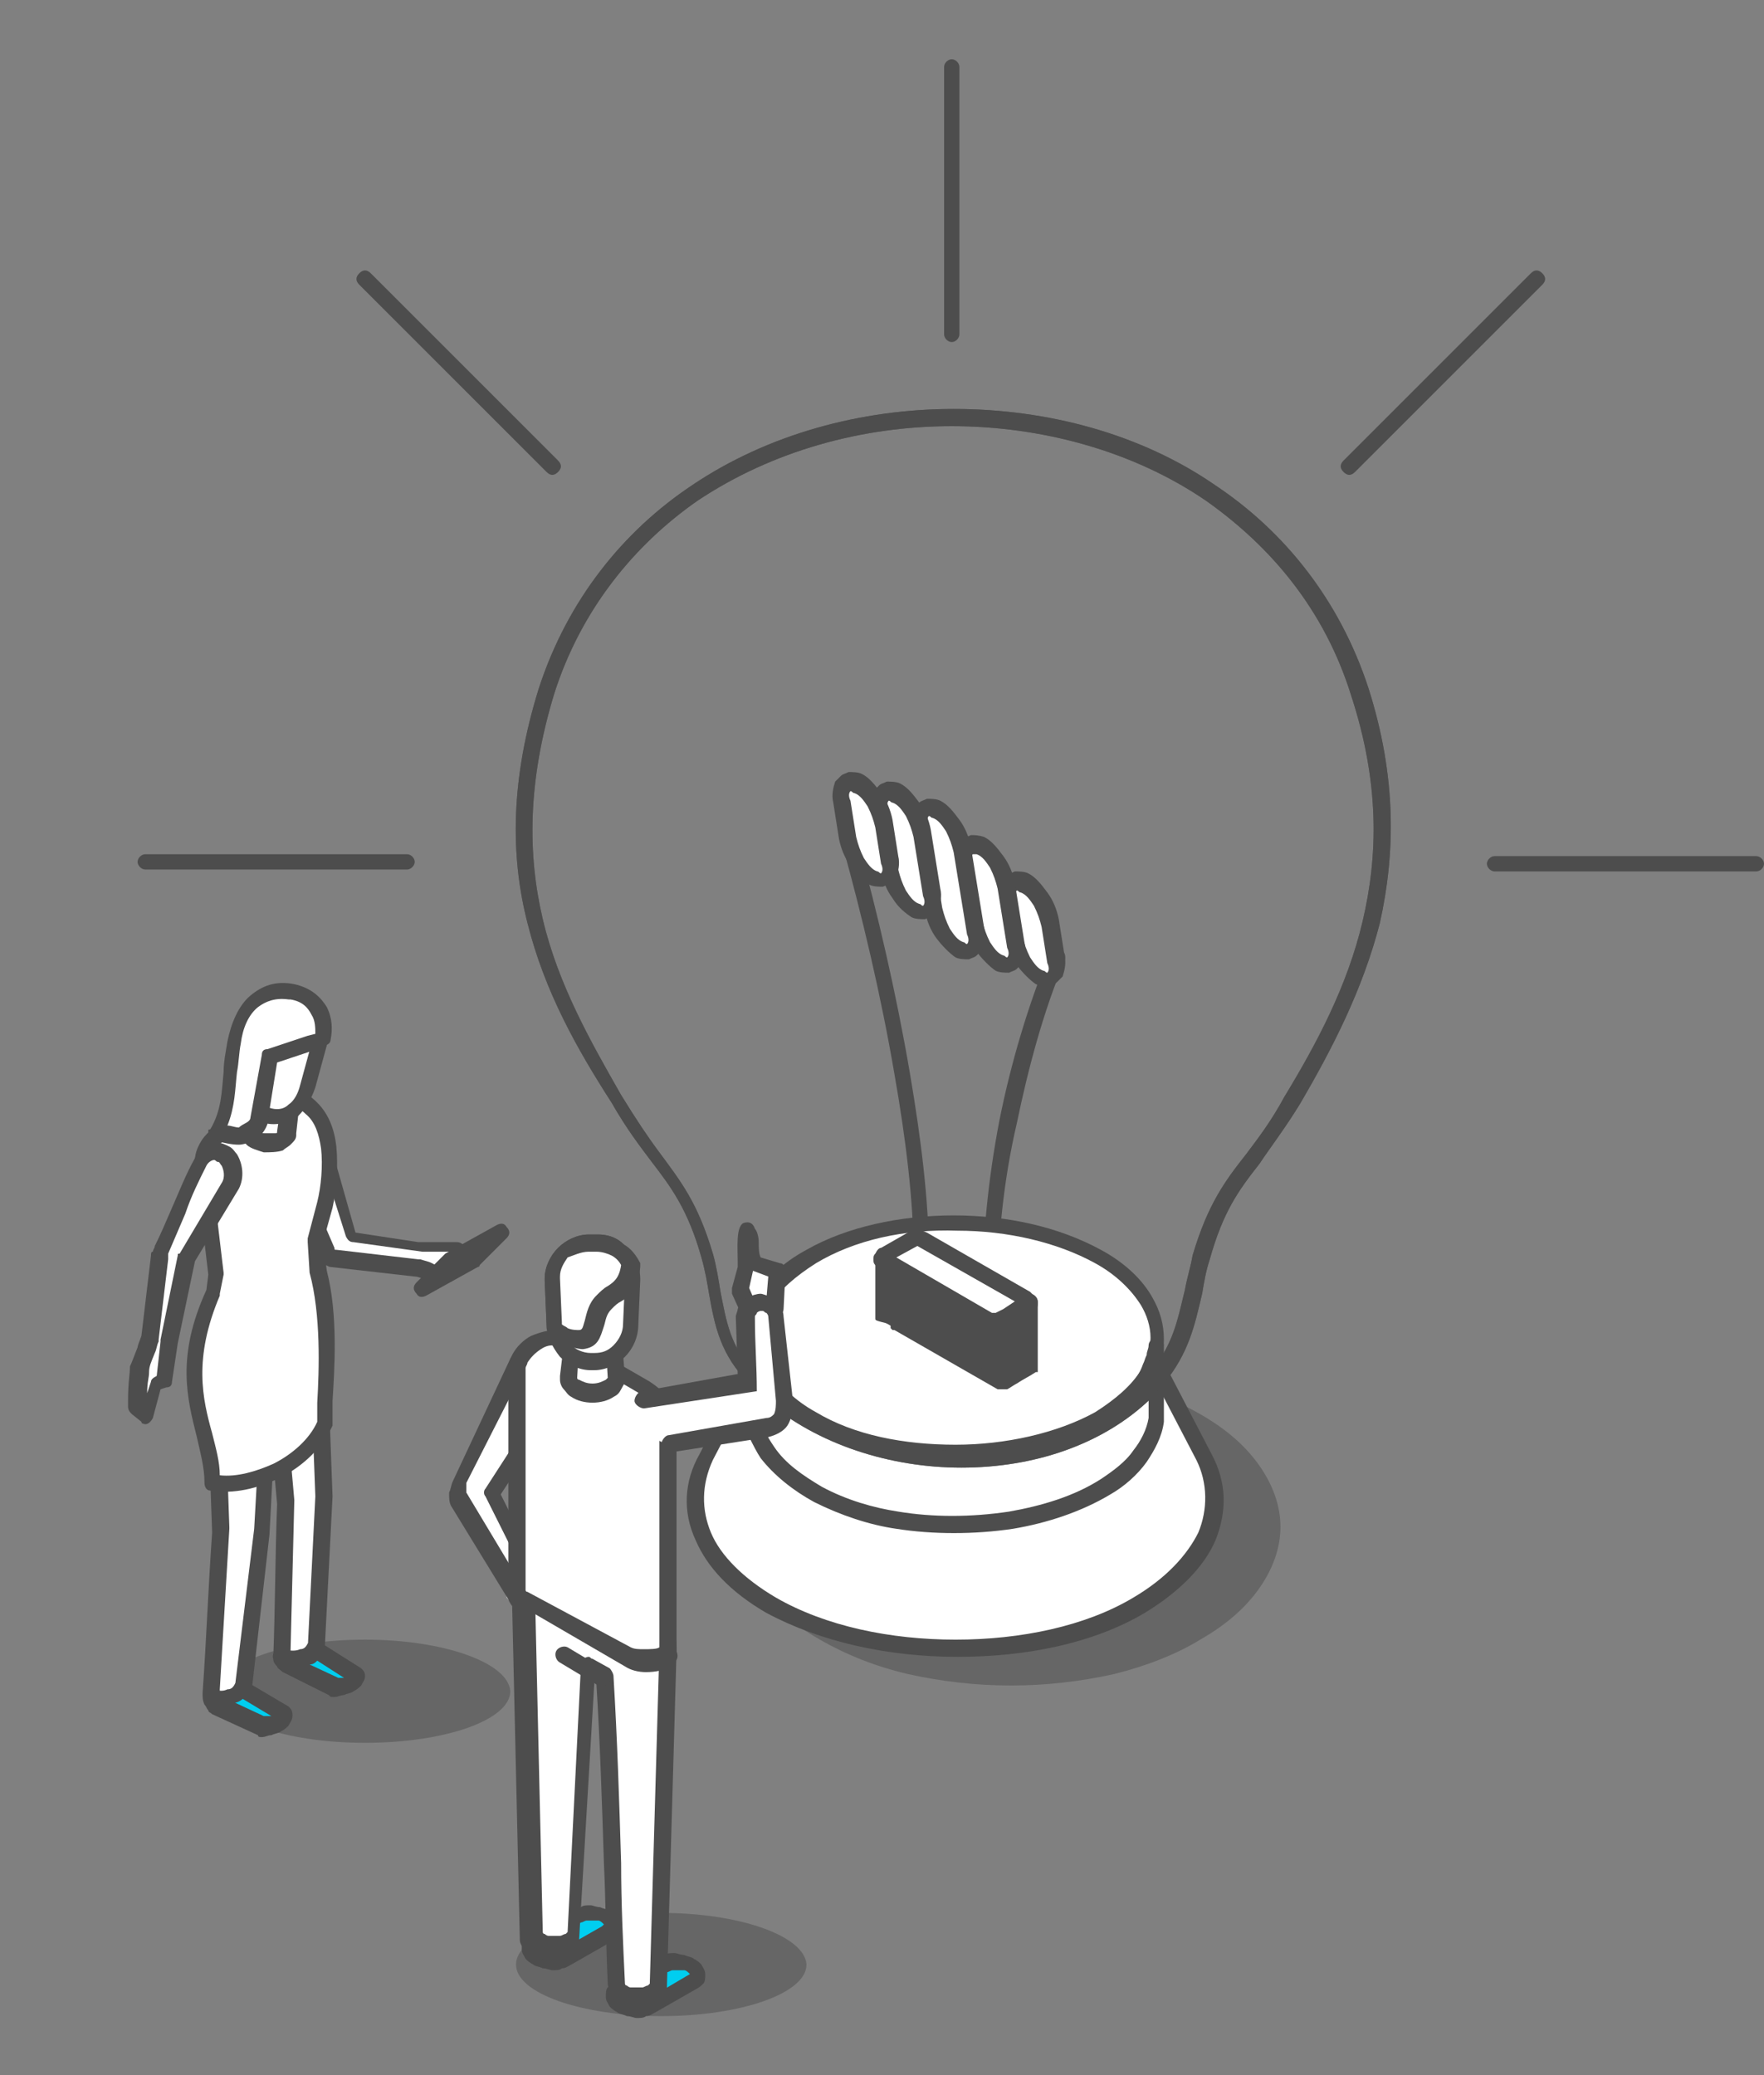 <?xml version="1.0" encoding="utf-8"?>
<!-- Generator: Adobe Illustrator 24.3.0, SVG Export Plug-In . SVG Version: 6.00 Build 0)  -->
<svg version="1.1" id="レイヤー_1" xmlns="http://www.w3.org/2000/svg" xmlns:xlink="http://www.w3.org/1999/xlink" x="0px"
	 y="0px" viewBox="0 0 92.3 108.6" enable-background="new 0 0 92.3 108.6" xml:space="preserve">
<rect x="0" y="0" width="92.3" height="108.6" fill="#808080" stroke="none"/>
<g>
	<path opacity="0.2" fill-rule="evenodd" clip-rule="evenodd" enable-background="new    " d="M19.1,85.8c-4.2,0-7.6,1.2-7.6,2.7
		s3.4,2.7,7.6,2.7s7.6-1.2,7.6-2.7C26.6,87,23.2,85.8,19.1,85.8z"/>
	<path fill-rule="evenodd" clip-rule="evenodd" fill="#FFFFFF" d="M15.7,68.7c0.6,0.2,1,0.8,1,1.4v0.1l0.3,8.1l-0.4,8.1l2.1,1.3
		c0,0.2-0.1,0.3-0.3,0.4c-0.2,0.1-0.5,0.2-0.8,0.2l-2.5-1.2c-0.2-0.1-0.3-0.3-0.3-0.4l0,0l0.2-8L14.4,73H14l-0.4,7.1l-1,8.2l2.2,1.3
		c0,0.2-0.1,0.3-0.3,0.4s-0.5,0.2-0.8,0.2L11.2,89c-0.1-0.1-0.2-0.2-0.3-0.3c-0.1-0.1,0-0.3,0-0.4l0.5-8.3l-0.3-8.5v-0.1
		c0-0.9,0.6-1.2,1.2-1.6l1.3-0.7l0.6-0.3C14.8,68.6,15.3,68.5,15.7,68.7z"/>
	<path fill-rule="evenodd" clip-rule="evenodd" fill="#4D4D4D" d="M15.9,68.3c0.4,0.1,0.7,0.4,0.9,0.7c0.2,0.3,0.3,0.7,0.3,1.1v0.1
		l0.3,8.1l0,0L17,86.1l1.9,1.2c0.1,0.1,0.2,0.2,0.2,0.4c0,0.2-0.1,0.3-0.2,0.5l0,0c-0.1,0.1-0.2,0.2-0.4,0.3l0,0
		c-0.1,0.1-0.3,0.1-0.5,0.2c-0.2,0-0.3,0.1-0.5,0.1c-0.1,0-0.1,0-0.2-0.1l-2.4-1.2c0,0,0,0-0.1,0c-0.1-0.1-0.3-0.2-0.3-0.3l0,0l0,0
		c-0.1-0.2-0.2-0.3-0.2-0.5l0,0c0.1-2.6,0.1-5.4,0.2-8l-0.2-2.2l-0.2,3.8l0,0l0,0l-0.9,7.9l1.9,1.2c0.1,0.1,0.2,0.2,0.2,0.4l0,0
		c0,0.2-0.1,0.3-0.2,0.5l0,0c-0.1,0.1-0.2,0.2-0.4,0.3l0,0c-0.1,0.1-0.3,0.1-0.5,0.2c-0.2,0-0.3,0.1-0.5,0.1c-0.1,0-0.2,0-0.2-0.1
		l-2.4-1.1l0,0c-0.1-0.1-0.2-0.1-0.2-0.2c-0.1-0.1-0.1-0.2-0.2-0.3c-0.1-0.2-0.1-0.4-0.1-0.6c0.2-2.8,0.3-5.6,0.5-8.4l-0.3-8.5l0,0
		v-0.2c0-1.1,0.6-1.5,1.4-1.9h0.1l0,0c0.6-0.4,1.3-0.7,1.9-1.1l0,0c0.3-0.2,0.6-0.3,0.8-0.3C15.3,68.1,15.6,68.2,15.9,68.3
		L15.9,68.3z M16,69.5c-0.1-0.2-0.3-0.3-0.5-0.4C15.4,69,15.2,69,15.1,69c-0.2,0-0.3,0.1-0.5,0.2l-1.9,1.1l0,0h-0.1
		c-0.5,0.3-0.9,0.5-0.9,1.1l0,0l0,0l0,0l0.3,8.5c0,0,0,0,0,0.1l-0.5,8.4v0.1l0,0c0,0,0,0,0.1,0.1l2.3,1.1c0.1,0,0.2,0,0.2,0h0.1
		l-1.7-1.1c-0.1-0.1-0.2-0.2-0.2-0.4l1-8.2l0.4-7.1c0-0.2,0.2-0.4,0.4-0.4h0.3l0,0c0.2,0,0.4,0.2,0.5,0.4l0.5,5.6l0,0l0,0l-0.2,8
		l0,0c0,0,0,0,0.1,0.1l2.4,1.1c0.1,0,0.2,0,0.2,0H18l-1.7-1l0,0c-0.1-0.1-0.2-0.2-0.2-0.4l0.4-8l-0.3-8v-0.1v-0.1
		C16.2,69.8,16.2,69.6,16,69.5L16,69.5z M15.2,86.6L15.2,86.6L15.2,86.6L15.2,86.6L15.2,86.6z M15.2,86.7L15.2,86.7L15.2,86.7z"/>
	<path fill-rule="evenodd" clip-rule="evenodd" fill="#00CEF0" d="M16.5,86.4l2.1,1.3c0,0.2-0.1,0.3-0.3,0.4
		c-0.2,0.1-0.5,0.2-0.8,0.2L15,87.1c-0.2-0.1-0.3-0.2-0.3-0.4C15.6,86.9,16.1,86.9,16.5,86.4z"/>
	<path fill-rule="evenodd" clip-rule="evenodd" fill="#4D4D4D" d="M16.7,86l2.1,1.3c0.1,0.1,0.2,0.2,0.2,0.4c0,0.2-0.1,0.3-0.2,0.5
		l0,0c-0.1,0.1-0.2,0.2-0.4,0.3l0,0c-0.1,0.1-0.3,0.1-0.5,0.2c-0.2,0-0.3,0.1-0.5,0.1c-0.1,0-0.1,0-0.2-0.1l-2.4-1.2l0,0
		c-0.1-0.1-0.2-0.2-0.3-0.3c-0.1-0.1-0.2-0.2-0.2-0.4c-0.1-0.2,0.1-0.5,0.3-0.5c0.1,0,0.1,0,0.2,0c0.4,0.1,0.7,0.1,0.9,0
		c0.2,0,0.3-0.1,0.4-0.3C16.3,85.9,16.5,85.9,16.7,86L16.7,86L16.7,86z M18,87.8l-1.4-0.9c-0.1,0.1-0.2,0.2-0.4,0.2l1.5,0.7
		C17.8,87.8,17.9,87.8,18,87.8C17.9,87.8,17.9,87.8,18,87.8z"/>
	<path fill-rule="evenodd" clip-rule="evenodd" fill="#00CEF0" d="M12.7,88.4l2.2,1.3c0,0.2-0.1,0.3-0.3,0.4s-0.5,0.2-0.8,0.2
		l-2.5-1.2c-0.1-0.1-0.2-0.2-0.3-0.3v-0.1C11.9,88.9,12.3,88.9,12.7,88.4z"/>
	<path fill-rule="evenodd" clip-rule="evenodd" fill="#4D4D4D" d="M12.9,88l2.2,1.3c0.1,0.1,0.2,0.2,0.2,0.4l0,0
		c0,0.2-0.1,0.3-0.2,0.5l0,0c-0.1,0.1-0.2,0.2-0.4,0.3l0,0c-0.1,0.1-0.3,0.1-0.5,0.2c-0.2,0-0.3,0.1-0.5,0.1c-0.1,0-0.2,0-0.2-0.1
		l-2.4-1.1l0,0c-0.1-0.1-0.2-0.1-0.2-0.2c-0.1-0.1-0.1-0.2-0.2-0.3l0,0V89v-0.1c0-0.2,0.1-0.5,0.3-0.5h0.1l0,0
		c0.4,0.1,0.6,0.1,0.8,0c0.2,0,0.3-0.1,0.4-0.3C12.5,87.9,12.7,87.9,12.9,88L12.9,88z M14.2,89.8l-1.5-0.9c-0.1,0.1-0.3,0.2-0.4,0.2
		l1.5,0.7c0.1,0,0.2,0,0.2,0C14.1,89.8,14.2,89.8,14.2,89.8z"/>
	<path fill-rule="evenodd" clip-rule="evenodd" fill="#FFFFFF" d="M21.8,66.4l-4.5-0.5c0,0,0,0-0.1-0.1s-0.1-0.2-0.2-0.3l-2.7-6.2
		l2.2-0.8l1.7,6.2l3.6,0.5h2l0.2,0.4l-0.4,0.5l-0.5,0.5C22.5,66.8,22.4,66.5,21.8,66.4L21.8,66.4z"/>
	<path fill-rule="evenodd" clip-rule="evenodd" fill="#4D4D4D" d="M21.7,66.8l-4.4-0.5c-0.1,0-0.2-0.1-0.3-0.1l0,0l0,0
		c-0.1-0.1-0.1-0.1-0.2-0.2c0-0.1-0.1-0.1-0.1-0.2L14,59.6c-0.1-0.2,0-0.5,0.2-0.6l0,0l2.2-0.8c0.2-0.1,0.5,0,0.5,0.3l0,0l1.7,6
		l3.3,0.5h2c0.2,0,0.3,0.1,0.4,0.2l0.2,0.4c0.1,0.2,0.1,0.3,0,0.5l-0.4,0.5l0,0L23.7,67c-0.1,0.1-0.2,0.1-0.3,0.1l0,0
		c-0.7,0.1-0.9-0.1-1.2-0.2l0,0l0,0C22,66.9,21.9,66.8,21.7,66.8L21.7,66.8z M17.6,65.4l4.3,0.5H22c0.3,0.1,0.4,0.1,0.6,0.2l0,0
		c0.2,0.1,0.3,0.2,0.7,0.1l0.4-0.4l0.2-0.3h-1.7h-0.1L18.5,65c-0.2,0-0.3-0.1-0.4-0.3L16.3,59L15,59.5l2.5,5.8l0,0l0,0
		C17.5,65.4,17.5,65.4,17.6,65.4L17.6,65.4z"/>
	<path fill-rule="evenodd" clip-rule="evenodd" fill="#FFFFFF" d="M16.7,66.6L16.5,65l0.5-2c0.4-1.5,0.5-3.9-0.7-5.1
		c-0.5-0.5-1.1-0.8-1.5-0.6l-3.1,1.8c-0.5,0.3-1.1,0.8-1.1,1.5l0.7,6l-0.2,1c-2.2,4.9,0,7.3,0,10c2.3,0.5,5-1.2,5.9-3.1
		C16.9,73.6,17.4,69.5,16.7,66.6z"/>
	<path fill-rule="evenodd" clip-rule="evenodd" fill="#4D4D4D" d="M16.2,66.6L16.1,65c0-0.1,0-0.1,0-0.2l0.5-1.9
		c0.2-0.8,0.3-1.9,0.2-2.8c-0.1-0.7-0.3-1.4-0.8-1.8c-0.2-0.2-0.5-0.4-0.7-0.5c-0.1-0.1-0.3-0.1-0.3,0l0,0l-3.1,1.8l0,0
		c-0.2,0.1-0.5,0.3-0.7,0.6c-0.1,0.2-0.2,0.3-0.2,0.5l0.7,5.9v0.1l-0.2,1v0.1c-1.4,3.3-0.9,5.4-0.4,7.2c0.2,0.8,0.4,1.5,0.4,2.2
		c0.9,0.1,1.9-0.2,2.8-0.6c1-0.5,1.9-1.3,2.3-2.2c0-0.2,0-0.6,0-1C16.7,71.7,16.8,68.8,16.2,66.6C16.3,66.6,16.2,66.6,16.2,66.6
		L16.2,66.6z M16.9,65l0.2,1.5c0.6,2.3,0.4,5.2,0.3,6.8c0,0.5,0,0.9,0,1.1c0,0.1,0,0.1,0,0.2c-0.5,1.1-1.5,2.1-2.7,2.7
		S12.2,78.2,11,78c-0.2,0-0.3-0.2-0.3-0.4c0-0.8-0.2-1.5-0.4-2.4c-0.5-2-1.1-4.2,0.5-7.7l0.1-0.8l-0.7-5.9l0,0c0,0,0,0,0-0.1
		c0-0.4,0.2-0.8,0.4-1.1c0.3-0.4,0.6-0.6,0.9-0.8l0,0l3.1-1.8l0,0c0.3-0.2,0.7-0.2,1,0c0.3,0.1,0.7,0.4,1,0.7c0.6,0.6,0.9,1.4,1,2.3
		c0.1,1.1,0,2.3-0.2,3.2L16.9,65z"/>
	<path fill-rule="evenodd" clip-rule="evenodd" fill="#FFFFFF" d="M8.9,70.2l-0.3,2l-0.5,0.2l-0.5,1.7l-0.5-0.4
		c0.1-2.4,0.1-1.9,0.7-3.7l0.5-4.3c0-0.1,0.1-0.2,0.1-0.4c0.8-1.5,1.3-3.1,2.1-4.6c0.7-1.3,2.3,0.1,1.6,1.3l-2.2,3.7L8.9,70.2z"/>
	<path fill-rule="evenodd" clip-rule="evenodd" fill="#4D4D4D" d="M9.3,70.3l-0.3,2c0,0.2-0.1,0.3-0.3,0.3l-0.3,0.1L8,74.2
		c-0.1,0.2-0.3,0.4-0.5,0.3c0,0-0.1,0-0.1-0.1l0,0L6.9,74c-0.1-0.1-0.2-0.2-0.2-0.4v-0.3c0-1,0.1-1.4,0.1-1.8c0.1-0.2,0.2-0.5,0.4-1
		c0-0.1,0.1-0.3,0.2-0.6l0.5-4.2c0-0.1,0-0.2,0.1-0.2c0-0.1,0.1-0.2,0.1-0.3l0,0c0.3-0.6,0.6-1.3,0.9-2c0.4-0.9,0.7-1.7,1.2-2.6
		c0.3-0.6,0.8-0.8,1.2-0.8c0.2,0,0.4,0.1,0.6,0.2c0.2,0.1,0.3,0.3,0.4,0.4c0.3,0.5,0.4,1.2,0.1,1.8l0,0L10.2,66L9.3,70.3L9.3,70.3z
		 M8.2,72l0.2-1.8c0,0,0,0,0-0.1l0.9-4.4c0-0.1,0-0.1,0.1-0.1l2.2-3.7l0,0l0,0c0.2-0.3,0.1-0.7,0-0.9c-0.1-0.1-0.1-0.2-0.2-0.2
		c-0.1,0-0.1-0.1-0.2-0.1c-0.1,0-0.3,0.1-0.4,0.3c-0.4,0.8-0.8,1.6-1.1,2.5c-0.3,0.7-0.6,1.4-0.9,2.1c0,0,0,0,0,0.1v0.1v0.1l0,0
		l-0.5,4.2v0.1c-0.1,0.2-0.1,0.4-0.2,0.6c-0.2,0.5-0.3,0.7-0.3,1s-0.1,0.5-0.1,1.1l0.2-0.6C7.9,72.2,8,72.1,8.2,72L8.2,72z"/>
	<path fill-rule="evenodd" clip-rule="evenodd" fill="#FFFFFF" d="M13.3,57.1l1.9,0.3L15,59.3c0,0,0,0,0,0.1c0,0.2-0.2,0.3-0.4,0.4
		c-0.5,0.2-1.2,0-1.5-0.3c-0.2-0.2-0.3-0.3-0.2-0.5c0,0,0,0,0-0.1L13.3,57.1z"/>
	<path fill-rule="evenodd" clip-rule="evenodd" fill="#4D4D4D" d="M13.4,56.7l1.9,0.3c0.2,0,0.4,0.2,0.4,0.5l-0.2,1.8l0,0
		c0,0,0,0,0,0.1c0,0.2-0.1,0.3-0.3,0.5c-0.1,0.1-0.3,0.2-0.4,0.3c-0.3,0.1-0.7,0.1-1,0.1c-0.3-0.1-0.7-0.2-0.9-0.4
		c-0.1-0.1-0.2-0.3-0.3-0.4c-0.1-0.2-0.1-0.3-0.1-0.5c0,0,0,0,0-0.1l0,0l0,0l0.5-1.8C12.9,56.8,13.1,56.6,13.4,56.7L13.4,56.7z
		 M14.7,57.8l-1.1-0.2L13.2,59l0,0l0,0c0,0,0,0.1,0.1,0.1c0.1,0.1,0.3,0.2,0.5,0.2s0.4,0,0.6,0c0.1,0,0.1,0,0.1-0.1l0,0L14.7,57.8
		L14.7,57.8z M14.5,59.2L14.5,59.2L14.5,59.2L14.5,59.2z M13.2,59L13.2,59L13.2,59z"/>
	<path fill-rule="evenodd" clip-rule="evenodd" fill="#FFFFFF" d="M15.1,52.4c-1-0.2-2.1,0.5-2.2,1.5l-0.2,2.3
		c-0.1,1,0.3,1.9,1.4,2.1c1,0.2,1.7-0.5,2-1.5l0.6-2.2C16.9,53.6,16.1,52.6,15.1,52.4z"/>
	<path fill-rule="evenodd" clip-rule="evenodd" fill="#4D4D4D" d="M15,52.8h-0.1c-0.4,0-0.7,0.1-1,0.3s-0.5,0.5-0.5,0.8l0,0V54
		l-0.2,2.3c0,0.4,0,0.9,0.2,1.2c0.2,0.2,0.4,0.4,0.8,0.5c0.4,0.1,0.7,0,0.9-0.2c0.3-0.2,0.5-0.6,0.6-1l0.6-2.2v-0.1
		c0.1-0.3,0-0.6-0.2-0.9c-0.2-0.3-0.5-0.5-0.9-0.6C15.1,52.8,15.1,52.8,15,52.8L15,52.8z M15,51.9c0.1,0,0.1,0,0.2,0
		c0.1,0,0.2,0,0.2,0.1c0.5,0.2,1,0.5,1.3,0.9s0.5,1,0.4,1.6c0,0.1,0,0.1,0,0.2l-0.6,2.2c-0.2,0.6-0.5,1.1-0.9,1.5
		c-0.4,0.3-1,0.5-1.6,0.4s-1.1-0.4-1.3-0.9c-0.3-0.5-0.4-1.1-0.4-1.7l0.2-2.3c0-0.1,0-0.1,0-0.2l0,0c0.1-0.6,0.5-1,0.9-1.3
		C13.8,52,14.4,51.9,15,51.9z"/>
	<path fill-rule="evenodd" clip-rule="evenodd" fill="#FFFFFF" d="M14.2,55.3l-0.6,3.3c-0.1,0.4-0.8,0.8-1,0.8l-1.2-0.2
		c0.9-1.7,0.6-3.1,0.9-4.7c0.3-1.7,1.3-3,3-2.7c1.6,0.3,1.8,1.6,1.7,2.5l-0.7,0.2L14.2,55.3z"/>
	<path fill-rule="evenodd" clip-rule="evenodd" fill="#4D4D4D" d="M14.5,55.6L14,58.7l0,0l0,0c0,0,0,0,0,0.1
		c-0.1,0.3-0.3,0.6-0.6,0.8s-0.7,0.3-0.9,0.3c-0.4,0-0.8-0.1-1.2-0.2c-0.2,0-0.4-0.3-0.4-0.5c0-0.1,0-0.1,0.1-0.1c0.6-1,0.6-2,0.7-3
		c0-0.5,0.1-1,0.2-1.6c0.2-1,0.6-1.9,1.2-2.4c0.6-0.5,1.3-0.8,2.3-0.6l0,0l0,0l0,0l0,0c0.9,0.2,1.4,0.7,1.7,1.2
		c0.3,0.6,0.3,1.2,0.2,1.7l0,0l0,0l0,0c0,0.2-0.2,0.3-0.3,0.3L16.3,55L14.5,55.6L14.5,55.6z M13.1,58.5l0.6-3.3
		c0-0.2,0.1-0.3,0.3-0.3l2.1-0.7l0.4-0.1c0-0.3,0-0.7-0.2-1c-0.2-0.4-0.5-0.7-1.1-0.8h-0.1l0,0c-0.7-0.1-1.2,0.1-1.6,0.4
		c-0.5,0.4-0.8,1.1-0.9,1.9c-0.1,0.5-0.1,1-0.2,1.5c-0.1,0.9-0.1,1.8-0.5,2.8c0.2,0,0.4,0.1,0.6,0.1c0,0,0.1-0.1,0.3-0.2
		C13,58.7,13.1,58.6,13.1,58.5L13.1,58.5L13.1,58.5z"/>
	<polygon fill-rule="evenodd" clip-rule="evenodd" fill="#FFFFFF" points="22.1,67.4 24.8,65.9 26.2,64.5 23.5,66 	"/>
	<path fill-rule="evenodd" clip-rule="evenodd" fill="#4D4D4D" d="M25,66.3l-2.7,1.5c-0.2,0.1-0.4,0.1-0.5-0.1
		c-0.2-0.2-0.2-0.4,0-0.6l1.4-1.4l0.1-0.1l2.7-1.5l0,0c0.2-0.1,0.4-0.1,0.5,0.1c0.2,0.2,0.2,0.4,0,0.6l-1.4,1.4
		C25.1,66.2,25.1,66.3,25,66.3z"/>
</g>
<path opacity="0.2" fill-rule="evenodd" clip-rule="evenodd" enable-background="new    " d="M52.9,88.2c-1.8,0-3.6-0.2-5.4-0.6
	c-1.7-0.4-3.2-1-4.6-1.8l0,0l0,0c-1.4-0.8-2.4-1.7-3.1-2.7c-0.7-1-1.1-2.1-1.1-3.2s0.4-2.2,1.1-3.2c0.7-1,1.7-1.9,3.1-2.7l0,0
	c1.3-0.8,2.9-1.4,4.5-1.8c1.7-0.4,3.5-0.6,5.4-0.6l0,0c1.8,0,3.6,0.2,5.4,0.6c1.7,0.4,3.2,1,4.6,1.8c1.4,0.8,2.4,1.7,3.1,2.7
	s1.1,2.1,1.1,3.2l0,0c0,1.1-0.4,2.2-1.1,3.2s-1.7,1.9-3.1,2.7l0,0c-1.3,0.8-2.9,1.4-4.5,1.8C56.5,88,54.7,88.2,52.9,88.2z"/>
<path fill-rule="evenodd" clip-rule="evenodd" fill="#4D4D4D" d="M48.6,65.6c0,0.2-0.2,0.4-0.4,0.4s-0.4-0.2-0.4-0.4
	c0-2.7-0.4-6-1-9.4c-0.7-4.1-1.7-8.3-2.7-11.9c-0.1-0.2,0.1-0.5,0.3-0.5c0.2-0.1,0.5,0.1,0.5,0.3c1,3.6,2,7.9,2.7,12
	C48.2,59.6,48.6,62.9,48.6,65.6L48.6,65.6z M52.2,67.7c0,0.2-0.2,0.4-0.4,0.4s-0.4-0.2-0.4-0.4c0-2.9,0.3-6,0.9-9.1
	c0.6-3,1.5-6,2.6-8.7c0.1-0.2,0.3-0.3,0.6-0.2c0.2,0.1,0.3,0.3,0.2,0.6c-1.1,2.6-1.9,5.6-2.5,8.5C52.5,61.8,52.2,64.9,52.2,67.7z"/>
<path fill-rule="evenodd" clip-rule="evenodd" fill="#FFFFFF" d="M53.1,49c0.1,0.8,0.7,1.8,1.3,2.1s1-0.1,0.8-0.9l-0.3-1.9
	c-0.1-0.8-0.7-1.8-1.3-2.1s-1,0.1-0.8,0.9L53.1,49z"/>
<path fill-rule="evenodd" clip-rule="evenodd" fill="#4D4D4D" d="M53.5,49c0.1,0.4,0.2,0.7,0.4,1.1c0.2,0.3,0.4,0.6,0.7,0.7
	c0.1,0,0.1,0.1,0.2,0.1l0,0c0.1-0.1,0.1-0.3,0-0.5l-0.3-1.9c-0.1-0.4-0.2-0.7-0.4-1.1c-0.2-0.3-0.4-0.6-0.7-0.7
	c-0.1,0-0.1-0.1-0.2-0.1l0,0c-0.1,0.1-0.1,0.3,0,0.5L53.5,49L53.5,49z M53.2,50.5c-0.3-0.4-0.5-0.9-0.6-1.4l-0.3-1.9
	c-0.1-0.4,0-0.8,0.1-1.1c0.1-0.1,0.2-0.2,0.3-0.3s0.2-0.1,0.4-0.2c0.2,0,0.5,0,0.7,0.1c0.4,0.2,0.7,0.6,1,1s0.5,0.9,0.6,1.4l0.3,1.9
	c0.1,0.4,0,0.8-0.1,1.1c-0.1,0.1-0.2,0.2-0.3,0.3s-0.2,0.1-0.4,0.2c-0.2,0-0.5,0-0.7-0.1C53.9,51.3,53.5,50.9,53.2,50.5z"/>
<path fill-rule="evenodd" clip-rule="evenodd" fill="#FFFFFF" d="M51,48.3c0.1,0.8,0.7,1.8,1.3,2.1s1-0.1,0.8-0.9l-0.5-3.1
	c-0.1-0.8-0.7-1.8-1.3-2.1s-1,0.1-0.8,0.9L51,48.3z"/>
<path fill-rule="evenodd" clip-rule="evenodd" fill="#4D4D4D" d="M51.4,48.2c0.1,0.4,0.2,0.7,0.4,1.1c0.2,0.3,0.4,0.6,0.7,0.7
	c0.1,0,0.1,0.1,0.2,0.1l0,0c0.1-0.1,0.1-0.3,0-0.5l-0.5-3.1c-0.1-0.4-0.2-0.7-0.4-1.1c-0.2-0.3-0.4-0.6-0.7-0.7l0,0
	c-0.1,0-0.1,0-0.2,0l0,0c-0.1,0.1-0.1,0.3,0,0.5L51.4,48.2L51.4,48.2z M51.1,49.8c-0.3-0.4-0.5-0.9-0.6-1.4L50,45.3
	c-0.1-0.4,0-0.8,0.1-1.1c0.1-0.1,0.2-0.2,0.3-0.3s0.2-0.1,0.4-0.2c0.2,0,0.4,0,0.7,0.1l0,0c0.4,0.2,0.7,0.6,1,1s0.5,0.9,0.6,1.4
	l0.5,3.1c0.1,0.4,0,0.8-0.1,1.1c-0.1,0.1-0.2,0.2-0.3,0.3s-0.2,0.1-0.4,0.2c-0.2,0-0.5,0-0.7-0.1C51.8,50.6,51.4,50.2,51.1,49.8z"/>
<path fill-rule="evenodd" clip-rule="evenodd" fill="#FFFFFF" d="M48.9,47.6c0.1,0.8,0.7,1.8,1.3,2.1s1-0.1,0.8-0.9l-0.7-4.3
	c-0.1-0.8-0.7-1.8-1.3-2.1s-1,0.1-0.8,0.9L48.9,47.6z"/>
<path fill-rule="evenodd" clip-rule="evenodd" fill="#4D4D4D" d="M49.3,47.5c0.1,0.4,0.2,0.7,0.4,1.1c0.2,0.3,0.4,0.6,0.7,0.7
	c0.1,0,0.1,0.1,0.2,0.1l0,0c0.1-0.1,0.1-0.3,0-0.5l-0.7-4.3c-0.1-0.4-0.2-0.7-0.4-1.1c-0.2-0.3-0.4-0.6-0.7-0.7
	c-0.1,0-0.1-0.1-0.2-0.1l0,0c-0.1,0.1-0.1,0.3,0,0.5L49.3,47.5L49.3,47.5z M49,49.1c-0.3-0.4-0.5-0.9-0.6-1.4l-0.7-4.3
	c-0.1-0.4,0-0.8,0.1-1.1c0.1-0.1,0.2-0.2,0.3-0.3s0.2-0.1,0.4-0.2c0.2,0,0.5,0,0.7,0.1c0.4,0.2,0.7,0.6,1,1s0.5,0.9,0.6,1.4l0.7,4.3
	c0.1,0.4,0,0.8-0.1,1.1c-0.1,0.1-0.2,0.2-0.3,0.3s-0.2,0.1-0.4,0.2c-0.2,0-0.5,0-0.7-0.1C49.7,49.9,49.3,49.5,49,49.1z"/>
<path fill-rule="evenodd" clip-rule="evenodd" fill="#FFFFFF" d="M46.6,45.6c0.1,0.8,0.7,1.8,1.3,2.1s1-0.1,0.8-0.9l-0.5-3.1
	c-0.1-0.8-0.7-1.8-1.3-2.1s-1,0.1-0.8,0.9L46.6,45.6z"/>
<path fill-rule="evenodd" clip-rule="evenodd" fill="#4D4D4D" d="M47,45.5c0.1,0.4,0.2,0.7,0.4,1.1l0,0l0,0c0.2,0.3,0.4,0.6,0.7,0.7
	c0.1,0,0.1,0.1,0.2,0.1l0,0c0.1-0.1,0.1-0.3,0-0.5l-0.5-3.1c-0.1-0.4-0.2-0.7-0.4-1.1c-0.2-0.3-0.4-0.6-0.7-0.7
	c-0.1,0-0.1-0.1-0.2-0.1l0,0c-0.1,0.1-0.1,0.3,0,0.5L47,45.5L47,45.5z M46.7,47c-0.3-0.4-0.5-0.9-0.6-1.4l-0.5-3.1
	c-0.1-0.4,0-0.8,0.1-1.1c0.1-0.1,0.2-0.2,0.3-0.3s0.2-0.1,0.4-0.2c0.2,0,0.5,0,0.7,0.1c0.4,0.2,0.7,0.6,1,1s0.5,0.9,0.6,1.4l0.5,3.1
	c0.1,0.4,0,0.8-0.1,1.1c-0.1,0.1-0.2,0.2-0.3,0.3s-0.2,0.1-0.4,0.2c-0.2,0-0.5,0-0.7-0.1C47.4,47.8,47,47.5,46.7,47L46.7,47z"/>
<path fill-rule="evenodd" clip-rule="evenodd" fill="#FFFFFF" d="M44.3,43.8c0.1,0.8,0.7,1.8,1.3,2.1s1-0.1,0.8-0.9l-0.2-2
	c-0.1-0.8-0.7-1.8-1.3-2.1s-1,0.1-0.8,0.9L44.3,43.8z"/>
<path fill-rule="evenodd" clip-rule="evenodd" fill="#4D4D4D" d="M44.8,43.8c0.1,0.4,0.2,0.7,0.4,1.1c0.2,0.3,0.4,0.6,0.7,0.7
	c0.1,0,0.1,0.1,0.2,0.1l0,0c0.1-0.1,0.1-0.3,0-0.5l-0.3-1.9c-0.1-0.4-0.2-0.7-0.4-1.1c-0.2-0.3-0.4-0.6-0.7-0.7
	c-0.1,0-0.1-0.1-0.2-0.1l0,0c-0.1,0.1-0.1,0.3,0,0.5L44.8,43.8L44.8,43.8z M44.5,45.3c-0.3-0.4-0.5-0.9-0.6-1.4L43.6,42
	c-0.1-0.4,0-0.8,0.1-1.1c0.1-0.1,0.2-0.2,0.3-0.3s0.2-0.1,0.4-0.2c0.2,0,0.5,0,0.7,0.1c0.4,0.2,0.7,0.6,1,1s0.5,0.9,0.6,1.4l0.3,1.9
	c0.1,0.4,0,0.8-0.1,1.1c-0.1,0.1-0.2,0.2-0.3,0.3s-0.2,0.1-0.4,0.2c-0.2,0-0.5,0-0.7-0.1C45.1,46.1,44.7,45.8,44.5,45.3z"/>
<path fill-rule="evenodd" clip-rule="evenodd" fill="#4D4D4D" d="M50.2,17.5c0,0.2-0.2,0.4-0.4,0.4s-0.4-0.2-0.4-0.4v-14
	c0-0.2,0.2-0.4,0.4-0.4s0.4,0.2,0.4,0.4V17.5z"/>
<path fill-rule="evenodd" clip-rule="evenodd" fill="#4D4D4D" d="M70.9,24.7c-0.2,0.2-0.4,0.2-0.6,0s-0.2-0.4,0-0.6l9.8-9.8
	c0.2-0.2,0.4-0.2,0.6,0s0.2,0.4,0,0.6L70.9,24.7z"/>
<path fill-rule="evenodd" clip-rule="evenodd" fill="#4D4D4D" d="M78.2,45.6c-0.2,0-0.4-0.2-0.4-0.4s0.2-0.4,0.4-0.4h13.7
	c0.2,0,0.4,0.2,0.4,0.4s-0.2,0.4-0.4,0.4H78.2z"/>
<path fill-rule="evenodd" clip-rule="evenodd" fill="#4D4D4D" d="M29.2,24.1c0.2,0.2,0.2,0.4,0,0.6s-0.4,0.2-0.6,0l-9.8-9.8
	c-0.2-0.2-0.2-0.4,0-0.6c0.2-0.2,0.4-0.2,0.6,0L29.2,24.1z"/>
<path fill-rule="evenodd" clip-rule="evenodd" fill="#4D4D4D" d="M21.3,44.7c0.2,0,0.4,0.2,0.4,0.4s-0.2,0.4-0.4,0.4H7.6
	c-0.2,0-0.4-0.2-0.4-0.4s0.2-0.4,0.4-0.4H21.3z"/>
<path fill-rule="evenodd" clip-rule="evenodd" fill="#FFFFFF" d="M40.4,84c-3.6-2.1-4.8-5.1-3.4-7.8l2.6-5.1h20.8l2.6,5.1
	c1.4,2.7,0.2,5.7-3.4,7.8C54.2,87,45.6,87,40.4,84z"/>
<path fill-rule="evenodd" clip-rule="evenodd" fill="#4D4D4D" d="M40.1,84.4c-1.9-1.1-3.1-2.4-3.7-3.8c-0.7-1.5-0.6-3.1,0.2-4.5
	l2.6-5.1c0.1-0.1,0.2-0.2,0.4-0.2l0,0h20.8c0.2,0,0.3,0.1,0.4,0.3l2.6,5c0.8,1.5,0.8,3,0.2,4.5c-0.6,1.4-1.9,2.7-3.7,3.8l0,0
	c-2.7,1.6-6.2,2.3-9.8,2.3C46.4,86.7,42.9,85.9,40.1,84.4L40.1,84.4L40.1,84.4L40.1,84.4z M37.2,80.2c0.5,1.2,1.7,2.4,3.4,3.4l0,0
	c2.6,1.5,6,2.2,9.4,2.2c3.4,0,6.8-0.7,9.3-2.2l0,0c1.7-1,2.8-2.2,3.4-3.4c0.5-1.2,0.5-2.6-0.1-3.8l-2.5-4.8H39.8l-2.5,4.8
	C36.7,77.7,36.7,79,37.2,80.2z"/>
<path fill-rule="evenodd" clip-rule="evenodd" fill="#FFFFFF" d="M42.4,65.7c-4.1,2.4-4.1,6.3,0,8.6c4.1,2.4,10.8,2.4,15,0
	c4.1-2.4,4.1-6.3,0-8.6C53.3,63.3,46.6,63.3,42.4,65.7z"/>
<path fill-rule="evenodd" clip-rule="evenodd" fill="#4D4D4D" d="M42.7,66.1c-1.1,0.7-1.9,1.4-2.4,2.2c-0.3,0.6-0.5,1.1-0.5,1.7
	s0.2,1.2,0.5,1.7l0,0c0.5,0.8,1.3,1.6,2.4,2.2l0,0l0,0c2,1.2,4.6,1.7,7.3,1.7c2.6,0,5.3-0.6,7.3-1.7l0,0c1.1-0.7,1.9-1.4,2.4-2.2
	l0,0l0,0c0.3-0.6,0.5-1.1,0.5-1.7s-0.2-1.2-0.5-1.7c-0.5-0.8-1.3-1.6-2.4-2.2l0,0c-2-1.1-4.6-1.7-7.2-1.7
	C47.3,64.3,44.7,64.9,42.7,66.1L42.7,66.1z M39.5,67.9c0.5-0.9,1.4-1.8,2.7-2.5c2.1-1.2,4.9-1.8,7.7-1.8s5.5,0.6,7.7,1.8l0,0
	c1.3,0.7,2.2,1.6,2.7,2.5c0.4,0.7,0.6,1.4,0.6,2.2c0,0.7-0.2,1.5-0.6,2.2l0,0c-0.5,0.9-1.4,1.8-2.7,2.5l0,0
	c-2.1,1.2-4.9,1.8-7.7,1.8s-5.6-0.6-7.7-1.8l0,0c-1.3-0.7-2.2-1.6-2.7-2.5l0,0c-0.4-0.7-0.6-1.4-0.6-2.2S39.1,68.6,39.5,67.9z"/>
<path fill-rule="evenodd" clip-rule="evenodd" fill="#FFFFFF" d="M39.4,70.3V74c0,0.7,0.4,1.4,0.8,2c1.4,2.1,4.4,3.2,6.8,3.6
	c3.5,0.6,7.9,0.2,10.9-1.8c1.2-0.8,2.4-2,2.7-3.5V74v-3.7c-0.1,0.4-0.1,0.7-0.3,1.2c-0.9,2.2-3.7,3.5-5.8,4.1
	c-3.8,1-8.9,0.7-12.3-1.5c-1.2-0.8-2.4-2-2.7-3.5L39.4,70.3z"/>
<path fill-rule="evenodd" clip-rule="evenodd" fill="#4D4D4D" d="M39.8,72.6V74c0,0.3,0.1,0.6,0.2,0.8c0.1,0.3,0.3,0.6,0.5,0.9
	c0.6,0.9,1.5,1.5,2.5,2.1c1.3,0.7,2.7,1.1,4,1.3c1.8,0.3,3.8,0.3,5.8,0c1.7-0.3,3.4-0.8,4.8-1.7c0.6-0.4,1.3-0.9,1.7-1.5
	c0.4-0.5,0.7-1.1,0.8-1.7l0,0v-0.3v-1.4c-0.4,0.6-1,1.2-1.7,1.6c-1.2,0.8-2.6,1.4-3.9,1.7c-2,0.5-4.4,0.7-6.8,0.4
	c-2.1-0.3-4.2-0.9-5.9-2C41.1,73.7,40.4,73.2,39.8,72.6C39.9,72.7,39.8,72.6,39.8,72.6L39.8,72.6z M38.9,74v-3.7
	c0-0.2,0.2-0.4,0.4-0.4s0.5,0.1,0.5,0.4v0.3l0,0c0.1,0.6,0.4,1.2,0.8,1.7c0.5,0.6,1.1,1.1,1.7,1.5c1.6,1,3.5,1.6,5.5,1.8
	c2.2,0.3,4.5,0.1,6.5-0.4c1.2-0.3,2.5-0.8,3.6-1.6c0.8-0.6,1.6-1.3,1.9-2.2c0.1-0.2,0.1-0.3,0.2-0.5c0-0.2,0.1-0.3,0.1-0.5
	s0.2-0.4,0.4-0.4s0.4,0.2,0.4,0.4V74c0,0,0,0,0,0.1v0.3l0,0l0,0c-0.1,0.8-0.5,1.5-0.9,2.1c-0.5,0.7-1.2,1.3-1.9,1.7
	c-1.5,0.9-3.3,1.5-5.1,1.8c-2,0.3-4.2,0.3-6.1,0c-1.4-0.2-2.9-0.7-4.3-1.4c-1.1-0.6-2.1-1.4-2.8-2.3c-0.2-0.3-0.4-0.7-0.6-1.1
	C39,74.8,39,74.4,38.9,74L38.9,74z"/>
<polygon fill-rule="evenodd" clip-rule="evenodd" fill="#4D4D4D" points="46.2,65.8 46.2,69 46.2,69 46.2,69 46.2,69.1 46.2,69.1 
	46.2,69.1 46.3,69.1 46.3,69.2 46.3,69.2 51.7,72.3 51.7,72.3 51.8,72.3 51.8,72.3 51.8,72.3 51.9,72.4 51.9,72.4 52,72.4 52,72.4 
	52.1,72.4 52.1,72.4 52.1,72.4 52.2,72.3 52.2,72.3 52.2,72.3 52.3,72.3 52.3,72.3 52.4,72.3 52.7,72 53.7,71.5 53.8,71.4 
	53.8,71.4 53.8,71.4 53.8,71.4 53.8,71.4 53.9,71.3 53.9,71.3 53.9,71.3 53.9,68.1 53.9,68.1 53.9,68.1 53.8,68.2 53.8,68.2 
	53.8,68.2 53.8,68.2 53.8,68.3 53.7,68.3 52.7,68.8 52.4,69.1 52.3,69.1 52.3,69.1 52.2,69.1 52.2,69.1 52.2,69.1 52.1,69.2 
	52.1,69.2 52.1,69.2 52,69.2 52,69.2 51.9,69.2 51.9,69.2 51.8,69.1 51.8,69.1 51.8,69.1 51.7,69.1 51.7,69.1 46.3,66 46.3,66 
	46.3,65.9 46.2,65.9 46.2,65.9 46.2,65.9 46.2,65.9 "/>
<path fill-rule="evenodd" clip-rule="evenodd" fill="#4D4D4D" d="M46.6,66.7v2.2l5.3,3l0,0l0,0l0,0l0,0l0,0c0,0,0,0,0.1,0l0,0
	c0,0,0,0,0.1,0l0,0c0.1-0.1,0.3-0.2,0.4-0.2l0,0l0.9-0.5V69l-0.9,0.5l0,0l0,0l0,0l0,0l0,0l0,0l0,0l0,0h-0.1c0,0,0,0-0.1,0h-0.1l0,0
	l0,0l0,0c0,0,0,0-0.1,0H52l0,0l0,0l0,0l0,0l0,0h-0.1l0,0l0,0l0,0c0,0,0,0-0.1,0l0,0l0,0l0,0l0,0L46.6,66.7L46.6,66.7z M45.8,69v-3.2
	c0-0.2,0.2-0.4,0.4-0.4s0.4,0.1,0.4,0.3l5.3,3.1l0,0c0,0,0,0,0.1,0l0,0c0,0,0,0,0.1,0c0,0,0,0,0.1,0c0.4-0.3,0.9-0.5,1.3-0.8
	c0.1-0.2,0.2-0.3,0.4-0.3s0.4,0.2,0.4,0.4v3.2v0.1c0,0,0,0,0,0.1l0,0v0.1l0,0l0,0c0,0,0,0,0,0.1c0,0,0,0,0,0.1l0,0l0,0l0,0
	c0,0,0,0-0.1,0l0,0l0,0l0,0c-0.3,0.2-0.7,0.4-1,0.6l0,0c-0.2,0.1-0.3,0.2-0.5,0.3l0,0l0,0l0,0l0,0l0,0l0,0l0,0l0,0l0,0
	c0,0,0,0-0.1,0l0,0l0,0l0,0l0,0h-0.1c0,0,0,0-0.1,0l0,0l0,0h-0.1l0,0l0,0l0,0l0,0c0,0,0,0-0.1,0l0,0l0,0l0,0l0,0l0,0l0,0l0,0
	l-5.4-3.1l0,0l0,0l0,0l0,0l0,0c0,0,0,0-0.1,0l0,0l0,0l0,0c0,0,0,0-0.1-0.1l0,0c0,0,0,0,0-0.1l0,0v-0.1l0,0
	C45.8,69.1,45.8,69.1,45.8,69L45.8,69L45.8,69z"/>
<path fill-rule="evenodd" clip-rule="evenodd" fill="#FFFFFF" d="M47.7,64.8l-1.4,0.8c-0.2,0.1-0.2,0.3,0,0.4l5.4,3.1
	c0.2,0.1,0.4,0.1,0.6,0l0,0l0.4-0.2l1-0.6c0.2-0.1,0.2-0.3,0-0.4l-5.4-3.1C48.2,64.7,47.9,64.7,47.7,64.8z"/>
<path fill-rule="evenodd" clip-rule="evenodd" fill="#4D4D4D" d="M48,65.2l-1.1,0.6l5,2.9H52h0.1l0.4-0.2l0,0l0.6-0.4L48,65.2
	C48.1,65.2,48.1,65.2,48,65.2L48,65.2L48,65.2L48,65.2z M46.1,65.3l1.4-0.8l0,0l0,0c0.2-0.1,0.3-0.1,0.5-0.1s0.3,0,0.5,0.1l0,0
	l5.4,3.1c0.1,0.1,0.2,0.2,0.3,0.3l0,0l0,0c0.1,0.1,0.1,0.2,0.1,0.3c0,0.1,0,0.2-0.1,0.3c-0.1,0.1-0.1,0.2-0.3,0.3l0,0l-1,0.6l0,0
	l-0.4,0.2c-0.2,0.1-0.3,0.1-0.5,0.1s-0.4,0-0.5-0.1l-5.4-3.1c-0.1-0.1-0.2-0.2-0.3-0.3c-0.1-0.1-0.1-0.2-0.1-0.3
	c0-0.1,0-0.2,0.1-0.3C45.9,65.4,46,65.3,46.1,65.3L46.1,65.3z"/>
<path opacity="0.72" fill-rule="evenodd" clip-rule="evenodd" fill="#4D4D4D" enable-background="new    " d="M29,36.3
	c-1.4,4.6-1.4,8.4-0.6,11.8s2.5,6.4,4.1,9.2c0.8,1.3,1.4,2.2,2,3c1.1,1.5,2,2.6,2.8,5.3c0.2,0.7,0.3,1.4,0.4,2
	c0.3,1.5,0.5,2.9,1.8,4.2c0.3,0.3,0.6,0.5,0.9,0.8c2.6,2.2,6.2,3.3,9.7,3.3s7-1.1,9.3-3.3c0.2-0.2,0.5-0.5,0.7-0.7
	c1.3-1.5,1.5-2.8,1.9-4.4c0.1-0.6,0.3-1.2,0.4-1.8c0.8-2.7,1.7-3.9,2.8-5.3c0.6-0.8,1.3-1.7,2-3c1.7-2.8,3.3-5.8,4.1-9.2
	c0.8-3.4,0.9-7.2-0.6-11.8c-1.4-4.5-4.2-7.8-7.6-10.2c-3.8-2.6-8.6-3.9-13.3-3.9s-9.4,1.3-13.3,3.9C33.2,28.5,30.4,31.9,29,36.3
	L29,36.3z M27.6,48.3c-0.9-3.5-0.9-7.5,0.6-12.3c1.5-4.6,4.4-8.2,8-10.6c4-2.7,8.9-4,13.7-4c4.9,0,9.8,1.3,13.7,4
	c3.6,2.4,6.5,6,8,10.6c1.5,4.7,1.4,8.7,0.6,12.3c-0.9,3.5-2.5,6.6-4.2,9.5c-0.8,1.3-1.5,2.2-2.1,3.1c-1.1,1.4-1.9,2.5-2.6,5
	c-0.2,0.6-0.3,1.2-0.4,1.8c-0.4,1.7-0.7,3.1-2,4.7c-0.2,0.3-0.5,0.5-0.7,0.8c-2.5,2.4-6.1,3.6-9.9,3.6c-3.7,0-7.5-1.2-10.2-3.5
	c-0.3-0.3-0.6-0.6-0.9-0.9c-1.5-1.5-1.8-3-2.1-4.7c-0.1-0.6-0.2-1.2-0.4-1.9c-0.7-2.5-1.6-3.7-2.6-5c-0.6-0.8-1.3-1.7-2.1-3.1
	C30.2,54.9,28.5,51.9,27.6,48.3z"/>
<path fill-rule="evenodd" clip-rule="evenodd" fill="#4D4D4D" d="M29,36.3c-1.4,4.6-1.4,8.4-0.6,11.8s2.5,6.4,4.1,9.2
	c0.8,1.3,1.4,2.2,2,3c1.1,1.5,2,2.6,2.8,5.3c0.2,0.7,0.3,1.4,0.4,2c0.3,1.5,0.5,2.9,1.8,4.2c0.3,0.3,0.6,0.5,0.9,0.8
	c2.6,2.2,6.2,3.3,9.7,3.3s7-1.1,9.3-3.3c0.2-0.2,0.5-0.5,0.7-0.7c1.3-1.5,1.5-2.8,1.9-4.4c0.1-0.6,0.3-1.2,0.4-1.8
	c0.8-2.7,1.7-3.9,2.8-5.3c0.6-0.8,1.3-1.7,2-3c1.7-2.8,3.3-5.8,4.1-9.2c0.8-3.4,0.9-7.2-0.6-11.8c-1.4-4.5-4.2-7.8-7.6-10.2
	c-3.8-2.6-8.6-3.9-13.3-3.9s-9.4,1.3-13.3,3.9C33.2,28.5,30.4,31.9,29,36.3L29,36.3z M27.6,48.3c-0.9-3.5-0.9-7.5,0.6-12.3
	c1.5-4.6,4.4-8.2,8-10.6c4-2.7,8.9-4,13.7-4c4.9,0,9.8,1.3,13.7,4c3.6,2.4,6.5,6,8,10.6c1.5,4.7,1.4,8.7,0.6,12.3
	c-0.9,3.5-2.5,6.6-4.2,9.5c-0.8,1.3-1.5,2.2-2.1,3.1c-1.1,1.4-1.9,2.5-2.6,5c-0.2,0.6-0.3,1.2-0.4,1.8c-0.4,1.7-0.7,3.1-2,4.7
	c-0.2,0.3-0.5,0.5-0.7,0.8c-2.5,2.4-6.1,3.6-9.9,3.6c-3.7,0-7.5-1.2-10.2-3.5c-0.3-0.3-0.6-0.6-0.9-0.9c-1.5-1.5-1.8-3-2.1-4.7
	c-0.1-0.6-0.2-1.2-0.4-1.9c-0.7-2.5-1.6-3.7-2.6-5c-0.6-0.8-1.3-1.7-2.1-3.1C30.2,54.9,28.5,51.9,27.6,48.3z"/>
<g>
	<path opacity="0.2" fill-rule="evenodd" clip-rule="evenodd" enable-background="new    " d="M34.6,100.1c-4.2,0-7.6,1.2-7.6,2.7
		s3.4,2.7,7.6,2.7s7.6-1.2,7.6-2.7C42.1,101.3,38.7,100.1,34.6,100.1z"/>
	<g>
		<path fill-rule="evenodd" clip-rule="evenodd" fill="#FFFFFF" d="M29.5,72.7l-2.4-1.4L24,77.7c-0.2,0.3-0.1,0.7-0.1,0.9
			c0.1,0.2,0,0,0,0.1l2.6,4.8c0,0.1,0,0.1,0.2,0.3c0.2,0.2,0.7,0.2,0.9,0c0.3-0.3,0.3-0.6,0.1-0.8L26,78.2L29.5,72.7z"/>
		<path fill-rule="evenodd" clip-rule="evenodd" fill="#4D4D4D" d="M27.5,71.5c0.1-0.2,0-0.5-0.2-0.6s-0.5,0-0.6,0.2l-3,6.4
			c-0.1,0.2-0.1,0.4-0.2,0.6c0,0.3,0,0.5,0.1,0.7l0,0l3,4.9c0.2,0.5,0.6,0.7,1,0.7c0.2,0,0.3,0,0.4-0.1s0.3-0.1,0.4-0.3
			c0.2-0.3,0.3-0.7,0.1-1.2l0,0l-2.3-4.6l3-4.6c0.1-0.2,0.1-0.5-0.1-0.6s-0.5-0.1-0.6,0.1l-3.1,4.8l0,0c-0.1,0.1-0.1,0.3,0,0.4
			l2.4,4.8c0.1,0.1,0.1,0.2,0,0.3l0,0h-0.1c-0.1,0-0.2-0.1-0.3-0.2l0,0c0,0,0,0,0-0.1l-3-5c0,0,0-0.1,0-0.3c0-0.1,0-0.2,0-0.2l0,0
			L27.5,71.5z"/>
		<path fill-rule="evenodd" clip-rule="evenodd" fill="#00CEF0" d="M31.7,101.2c0.2-0.1,0.3-0.3,0.3-0.5s-0.1-0.3-0.3-0.5
			c-0.2-0.1-0.5-0.2-0.8-0.2s-0.6,0.1-0.8,0.2l-2.1,1.2c-0.2,0.1-0.3,0.3-0.3,0.5s0.1,0.3,0.3,0.5c0.2,0.1,0.5,0.2,0.8,0.2
			s0.6-0.1,0.8-0.2L31.7,101.2z"/>
		<path fill-rule="evenodd" clip-rule="evenodd" fill="#4D4D4D" d="M32,101.6c0.2-0.1,0.3-0.2,0.4-0.3l0,0c0.1-0.1,0.1-0.3,0.1-0.5
			s-0.1-0.3-0.2-0.5l0,0c-0.1-0.1-0.2-0.2-0.4-0.3l0,0c-0.1-0.1-0.3-0.1-0.5-0.2c-0.2,0-0.4-0.1-0.5-0.1c-0.2,0-0.4,0-0.5,0.1
			c-0.2,0-0.3,0.1-0.5,0.2l0,0l-2.1,1.2c-0.2,0.1-0.3,0.2-0.4,0.3l0,0c-0.1,0.1-0.1,0.3-0.1,0.5s0.1,0.3,0.2,0.5l0,0
			c0.1,0.1,0.2,0.2,0.4,0.3l0,0c0.1,0.1,0.3,0.1,0.5,0.2c0.2,0,0.4,0.1,0.5,0.1c0.2,0,0.4,0,0.5-0.1c0.2,0,0.3-0.1,0.5-0.2L32,101.6
			L32,101.6z M31.6,100.7l-0.1,0.1l-2.1,1.2c-0.1,0-0.2,0.1-0.3,0.1c-0.1,0-0.2,0-0.3,0s-0.2,0-0.3,0c-0.1,0-0.2-0.1-0.2-0.1l0,0
			c-0.1,0-0.1-0.1-0.1-0.1l0,0l0,0l0,0l0.1-0.1l2.1-1.2l0,0c0.1,0,0.2-0.1,0.3-0.1c0.1,0,0.2,0,0.3,0c0.1,0,0.2,0,0.3,0
			C31.4,100.5,31.5,100.6,31.6,100.7L31.6,100.7L31.6,100.7C31.6,100.7,31.6,100.7,31.6,100.7L31.6,100.7L31.6,100.7L31.6,100.7z"/>
		<path fill-rule="evenodd" clip-rule="evenodd" fill="#00CEF0" d="M36.2,103.7c0.2-0.1,0.3-0.3,0.3-0.5s-0.1-0.3-0.3-0.5
			c-0.2-0.1-0.5-0.2-0.8-0.2s-0.6,0.1-0.8,0.2l-2.1,1.2c-0.2,0.1-0.3,0.3-0.3,0.5s0.1,0.3,0.3,0.5c0.2,0.1,0.5,0.2,0.8,0.2
			s0.6-0.1,0.8-0.2L36.2,103.7z"/>
		<path fill-rule="evenodd" clip-rule="evenodd" fill="#4D4D4D" d="M36.4,104.1c0.2-0.1,0.3-0.2,0.4-0.3l0,0
			c0.1-0.1,0.1-0.3,0.1-0.5s-0.1-0.3-0.2-0.5l0,0c-0.1-0.1-0.2-0.2-0.4-0.3l0,0c-0.1-0.1-0.3-0.1-0.5-0.2c-0.2,0-0.4-0.1-0.5-0.1
			c-0.2,0-0.4,0-0.5,0.1c-0.2,0-0.3,0.1-0.5,0.2l0,0l-2.1,1.2c-0.2,0.1-0.3,0.2-0.4,0.3l0,0c-0.1,0.1-0.1,0.3-0.1,0.5
			s0.1,0.3,0.2,0.5l0,0c0.1,0.1,0.2,0.2,0.4,0.3l0,0c0.1,0.1,0.3,0.1,0.5,0.2c0.2,0,0.4,0.1,0.5,0.1c0.2,0,0.4,0,0.5-0.1
			c0.2,0,0.3-0.1,0.5-0.2L36.4,104.1L36.4,104.1z M36.1,103.3L36.1,103.3l-2.2,1.3c-0.1,0-0.2,0.1-0.3,0.1s-0.2,0-0.3,0
			s-0.2,0-0.3,0s-0.2-0.1-0.2-0.1l0,0c-0.1,0-0.1-0.1-0.1-0.1l0,0l0,0l0,0l0.1-0.1l2.1-1.2l0,0c0.1,0,0.2-0.1,0.3-0.1s0.2,0,0.3,0
			s0.2,0,0.3,0S36,103.2,36.1,103.3L36.1,103.3L36.1,103.3C36.1,103.2,36.1,103.2,36.1,103.3L36.1,103.3L36.1,103.3L36.1,103.3z"/>
		<path fill-rule="evenodd" clip-rule="evenodd" fill="#FFFFFF" d="M28.3,82.3c-0.6,0.2-1,0.8-1,1.5v0.1l0.4,17.4
			c0,0.2,0.1,0.3,0.3,0.5c0.2,0.1,0.5,0.2,0.8,0.2s0.6-0.1,0.8-0.2c0.2-0.1,0.3-0.3,0.3-0.5l0.7-14.1l0.9,0.5
			c0.3,5.4,0.4,10.7,0.6,16.1c0,0.2,0.1,0.3,0.3,0.5c0.2,0.1,0.5,0.2,0.8,0.2s0.6-0.1,0.8-0.2s0.3-0.3,0.3-0.5L35,86.4v-0.1
			c0-1-0.6-1.3-1.3-1.7l-2.3-1.3l-1.6-0.9C29.3,82.1,28.8,82.1,28.3,82.3z"/>
		<path fill-rule="evenodd" clip-rule="evenodd" fill="#4D4D4D" d="M28.1,81.9c-0.4,0.2-0.7,0.4-0.9,0.8c-0.2,0.3-0.4,0.7-0.4,1.2
			c0,0.1,0,0.1,0,0.2l0.4,17.4l0,0c0,0.2,0.1,0.3,0.2,0.5l0,0c0.1,0.1,0.2,0.2,0.4,0.3l0,0c0.1,0.1,0.3,0.1,0.5,0.2
			c0.2,0,0.4,0.1,0.5,0.1c0.2,0,0.4,0,0.5-0.1c0.2,0,0.3-0.1,0.5-0.2s0.3-0.2,0.4-0.3l0,0c0.1-0.1,0.1-0.3,0.1-0.5l0,0L31.1,88h0.1
			c0.2,3.2,0.3,6.4,0.4,9.5c0.1,2.1,0.1,4.2,0.2,6.3l0,0c0,0.2,0.1,0.3,0.2,0.5l0,0c0.1,0.1,0.2,0.2,0.4,0.3l0,0
			c0.1,0.1,0.3,0.1,0.5,0.2c0.2,0,0.4,0.1,0.5,0.1c0.2,0,0.4,0,0.5-0.1c0.2,0,0.3-0.1,0.5-0.2s0.3-0.2,0.4-0.3l0,0
			c0.1-0.1,0.1-0.3,0.1-0.5l0,0l0.5-17.4l0,0v-0.2c0-1.2-0.7-1.6-1.5-2h-0.1l0,0c-1.3-0.7-2.6-1.5-3.9-2.2l0,0
			c-0.3-0.2-0.6-0.3-0.9-0.3C28.8,81.7,28.5,81.7,28.1,81.9L28.1,81.9z M27.9,83.1c0.1-0.2,0.3-0.3,0.5-0.4s0.3-0.1,0.5-0.1
			s0.4,0.1,0.6,0.2l3.9,2.2l0,0h0.1c0.6,0.3,1,0.6,1,1.3v0.1l0,0l0,0l0,0L34,103.8l0,0l0,0l-0.1,0.1c-0.1,0-0.2,0.1-0.3,0.1
			s-0.2,0-0.3,0s-0.2,0-0.3,0s-0.2-0.1-0.2-0.1l0,0c-0.1,0-0.1-0.1-0.1-0.1l0,0l0,0l0,0l0,0l0,0c-0.1-2.1-0.2-4.2-0.2-6.3
			c-0.1-3.3-0.2-6.5-0.4-9.8l0,0c0-0.1-0.1-0.3-0.2-0.4L31,86.8c-0.1,0-0.1-0.1-0.2-0.1c-0.2,0-0.4,0.2-0.4,0.4l-0.7,14l0,0l0,0
			l-0.1,0.1c-0.1,0-0.2,0.1-0.3,0.1c-0.1,0-0.2,0-0.3,0s-0.2,0-0.3,0c-0.1,0-0.2-0.1-0.2-0.1l0,0c-0.1,0-0.1-0.1-0.1-0.1l0,0l0,0
			l0,0l0,0L28,83.7c0,0,0,0,0-0.1l0,0v-0.1C27.7,83.5,27.8,83.3,27.9,83.1z"/>
		<path fill-rule="evenodd" clip-rule="evenodd" fill="#FFFFFF" d="M31.8,70.4c-0.4,0.3-1.1,0.3-1.6,0c-0.4-0.3-0.4-0.7,0-0.9
			c0.4-0.3,1.1-0.3,1.6,0S32.3,70.2,31.8,70.4z"/>
		<path fill-rule="evenodd" clip-rule="evenodd" fill="#4D4D4D" d="M31.6,70c-0.1,0.1-0.4,0.1-0.6,0.1s-0.4,0-0.6-0.1
			c-0.1,0-0.1-0.1-0.1-0.1l0.1-0.1l0,0c0.1-0.1,0.3-0.1,0.6-0.1c0.2,0,0.4,0,0.6,0.1l0,0c0.1,0,0.1,0.1,0.1,0.1
			C31.7,70,31.7,70,31.6,70L31.6,70L31.6,70L31.6,70z M31,71c0.4,0,0.7-0.1,1-0.2l0,0c0.2-0.1,0.3-0.3,0.4-0.4l0,0l0,0
			c0.1-0.1,0.1-0.3,0.1-0.4l0,0c0-0.1,0-0.3-0.1-0.4l0,0c-0.1-0.2-0.2-0.3-0.4-0.4l0,0l0,0C31.7,69,31.4,69,31,69
			c-0.3,0-0.7,0.1-1,0.2l0,0c-0.2,0.1-0.3,0.3-0.4,0.4l0,0l0,0c-0.1,0.1-0.1,0.3-0.1,0.4s0,0.3,0.1,0.4l0,0c0.1,0.2,0.2,0.3,0.4,0.4
			C30.3,71,30.7,71,31,71z"/>
		
			<path fill-rule="evenodd" clip-rule="evenodd" fill="#FFFFFF" stroke="#F8F9FD" stroke-width="0.311" stroke-miterlimit="22.926" d="
			M27.5,83.7L27.5,83.7c-0.3-0.2-0.4-0.4-0.4-0.7V71.6c0.1-1,1.6-1.9,2.3-1.5l3.3,1.9l1.2,0.7c0.5,0.3,1.2,0.9,1.2,1.6V86
			c0,0.1,0,0.1,0,0.2l0,0l0,0c-0.1,0.1,0.1,0.3-0.2,0.5c-0.4,0.2-1.4,0.3-1.9,0L27.5,83.7L27.5,83.7z"/>
		<path fill-rule="evenodd" clip-rule="evenodd" fill="#4D4D4D" d="M27.2,84C27.2,84,27.3,84,27.2,84l5.5,3.2
			c0.3,0.2,0.7,0.3,1.1,0.3c0.5,0,1-0.1,1.2-0.3c0.5-0.3,0.5-0.5,0.4-0.8v-0.1l0,0v-0.1c0-0.1,0-0.1,0-0.2V74.3
			c0-0.4-0.2-0.8-0.4-1.1c-0.3-0.4-0.7-0.7-1-0.9l-4.5-2.6c-0.1-0.1-0.3-0.1-0.4-0.1c-0.4,0-0.8,0.1-1.3,0.3c-0.4,0.2-0.8,0.6-1,1
			c-0.1,0.2-0.2,0.4-0.2,0.7v0.1V83c0,0.2,0,0.4,0.1,0.6C26.9,83.7,27,83.9,27.2,84L27.2,84z M27.6,83.3c-0.1,0-0.1-0.1-0.1-0.1l0,0
			v-0.1l0,0V71.6c0-0.1,0.1-0.2,0.1-0.3c0.2-0.3,0.4-0.5,0.7-0.7c0.3-0.2,0.5-0.2,0.7-0.2h0.1c1.5,0.9,3,1.7,4.5,2.6
			c0.2,0.1,0.5,0.4,0.7,0.6c0.1,0.2,0.2,0.4,0.2,0.6v11.7V86l0,0l0,0l0,0l0,0c0,0.1,0,0.2,0,0.2l0,0v0.1c0,0,0,0,0-0.1l0,0
			c-0.1,0.1-0.5,0.1-0.8,0.1s-0.5,0-0.7-0.1L27.6,83.3C27.7,83.3,27.7,83.3,27.6,83.3z"/>
		<path fill-rule="evenodd" clip-rule="evenodd" fill="#FFFFFF" d="M32.2,70H30l-0.2,2.1c0,0,0,0,0,0.1c0,0.2,0.1,0.4,0.4,0.5
			c0.5,0.3,1.3,0.3,1.8,0c0.3-0.1,0.4-0.3,0.4-0.5c0,0,0,0,0-0.1L32.2,70z"/>
		<path fill-rule="evenodd" clip-rule="evenodd" fill="#4D4D4D" d="M32.2,69.5h-2.6L29.3,72c0,0,0,0,0,0.1c0,0,0,0,0,0.1l0,0
			c0,0.2,0.1,0.4,0.2,0.5l0,0c0.1,0.1,0.2,0.3,0.4,0.4c0.3,0.2,0.7,0.3,1.1,0.3s0.8-0.1,1.1-0.3l0,0c0.2-0.1,0.3-0.2,0.4-0.4l0,0
			c0.1-0.2,0.2-0.3,0.2-0.5l0,0v-0.1l-0.2-2.5L32.2,69.5L32.2,69.5z M30.3,70.4h1.4l0.1,1.7l0,0l0,0l0,0l0,0l-0.1,0.1l0,0
			c-0.2,0.1-0.4,0.2-0.7,0.2c-0.3,0-0.5-0.1-0.7-0.2c-0.1,0-0.1-0.1-0.1-0.1l0,0l0,0l0,0l0,0l0,0l0,0l0,0L30.3,70.4L30.3,70.4z"/>
		<path fill-rule="evenodd" clip-rule="evenodd" fill="#FFFFFF" d="M30.8,65h0.4c1.1,0,2,0.9,1.9,1.9L33,69.2c0,1.1-0.9,1.9-1.9,1.9
			h-0.2c-1.1,0-1.9-0.9-1.9-1.9L28.9,67C28.9,65.9,29.8,65,30.8,65z"/>
		<path fill-rule="evenodd" clip-rule="evenodd" fill="#4D4D4D" d="M30.8,65.5h0.5c0.4,0,0.7,0.2,1,0.4c0.3,0.3,0.4,0.6,0.4,1V67
			l-0.1,2.3c0,0.4-0.2,0.8-0.5,1.1c-0.3,0.3-0.6,0.4-1,0.4h-0.2c-0.4,0-0.8-0.2-1-0.4c-0.3-0.3-0.5-0.7-0.5-1.1L29.3,67v-0.1
			c0-0.4,0.2-0.7,0.4-1C30,65.7,30.4,65.5,30.8,65.5L30.8,65.5L30.8,65.5z M31.3,64.6h-0.4h-0.1c-0.6,0-1.2,0.3-1.6,0.7
			c-0.4,0.4-0.7,1-0.7,1.6c0,0,0,0,0,0.1l0.1,2.3c0,0.6,0.3,1.2,0.7,1.7c0.4,0.4,1,0.7,1.6,0.7h0.2c0.6,0,1.2-0.3,1.6-0.7
			c0.4-0.4,0.7-1,0.7-1.7l0.1-2.3v-0.1c0-0.6-0.3-1.2-0.7-1.6C32.5,64.9,32,64.6,31.3,64.6L31.3,64.6z"/>
		<path fill-rule="evenodd" clip-rule="evenodd" fill="#4D4D4D" d="M29.7,86.2c-0.2-0.1-0.5,0-0.6,0.2s0,0.5,0.2,0.6l2,1.2
			c0.2,0.1,0.5,0,0.6-0.2c0.1-0.2,0-0.5-0.2-0.6L29.7,86.2z"/>
		<path fill-rule="evenodd" clip-rule="evenodd" fill="#FFFFFF" d="M30.8,65h0.4c0.8,0,1.5,0.5,1.8,1.1c-0.2,1.4-0.7,1.3-1.4,1.9
			c-0.7,0.7-0.2,1.8-1.1,1.9c-0.3,0-1.1-0.1-1.4-0.5H29v-0.1L28.9,67C28.9,65.9,29.8,65,30.8,65z"/>
		<path fill-rule="evenodd" clip-rule="evenodd" fill="#4D4D4D" d="M30.8,65.5h0.4c0.3,0,0.6,0.1,0.8,0.2s0.4,0.3,0.5,0.5
			c-0.1,0.7-0.4,0.9-0.7,1.1l0,0l0,0c-0.2,0.1-0.4,0.3-0.6,0.5c-0.4,0.4-0.5,0.9-0.6,1.3c-0.1,0.3-0.1,0.5-0.3,0.5
			c-0.1,0-0.4,0-0.6-0.1l0,0c-0.1-0.1-0.2-0.1-0.3-0.2c0,0,0,0,0-0.1l-0.1-2.3v-0.1c0-0.4,0.2-0.7,0.4-1
			C30,65.7,30.4,65.5,30.8,65.5L30.8,65.5L30.8,65.5z M31.3,64.6h-0.4h-0.1c-0.6,0-1.2,0.3-1.6,0.7c-0.4,0.4-0.7,1-0.7,1.6
			c0,0,0,0,0,0.1l0.1,2.4v0.1c0,0.1,0.1,0.2,0.1,0.3l0.1,0.1c0.2,0.2,0.4,0.4,0.7,0.5l0,0c0.4,0.1,0.8,0.2,1,0.2
			c0.8-0.1,0.9-0.6,1.1-1.2c0.1-0.3,0.1-0.6,0.4-0.9c0.2-0.2,0.3-0.3,0.5-0.4l0,0c0.5-0.3,0.9-0.6,1-1.8c0-0.1,0-0.2,0-0.2
			c-0.2-0.4-0.5-0.8-0.9-1C32.2,64.7,31.7,64.6,31.3,64.6z"/>
		<path fill-rule="evenodd" clip-rule="evenodd" fill="#FFFFFF" d="M40.5,68.4l-1.3,0.1l-0.5-1.1l0.3-1.2c0-0.4-0.1-1.9,0-1.9
			c0.1-0.1,0.2,1,0.4,1.7l1.2,0.4L40.5,68.4z"/>
		<path fill-rule="evenodd" clip-rule="evenodd" fill="#4D4D4D" d="M40.1,68l-0.6,0.1l-0.3-0.7l0.2-0.9l0.8,0.3L40.1,68L40.1,68z
			 M39.3,69l1.3-0.1c0.2,0,0.4-0.2,0.4-0.4l0.1-2l0,0c0-0.2-0.1-0.4-0.3-0.4l-1-0.3c-0.1-0.2-0.1-0.5-0.1-0.8s-0.1-0.6-0.2-0.7l0,0
			c-0.1-0.3-0.3-0.4-0.6-0.3c-0.4,0.2-0.3,1.3-0.3,2v0.3l-0.3,1.1c0,0.1,0,0.2,0,0.3l0.5,1.1C38.9,68.9,39.1,69,39.3,69z"/>
		<path fill-rule="evenodd" clip-rule="evenodd" fill="#FFFFFF" d="M35,75.5c-1.1,0.2-1.6-2.3-0.6-2.4l4.6-0.7l0.1-3.4
			c0-0.1,0-0.1,0-0.3c0.1-0.2,0.6-0.6,1-0.5c0.3,0.1,0.5,0.4,0.5,0.7l0.4,4.2c0.1,1.4-0.5,1.6-1.7,1.7L35,75.5z"/>
		<path fill-rule="evenodd" clip-rule="evenodd" fill="#4D4D4D" d="M33.6,72.8c-0.2,0-0.4,0.3-0.4,0.5s0.3,0.4,0.5,0.4l5.9-0.9
			c0-1.3-0.1-2.5-0.1-3.8c0,0,0,0,0-0.1s0.1-0.1,0.1-0.2c0.1-0.1,0.2-0.1,0.2-0.1s0,0,0.1,0s0.1,0.1,0.2,0.1c0,0,0.1,0.1,0.1,0.2
			l0.4,4.4c0,0.2,0,0.5-0.1,0.7c-0.1,0.1-0.2,0.2-0.4,0.2L35,75.1c-0.2,0-0.4,0.3-0.4,0.5s0.3,0.4,0.5,0.4l5.1-0.8
			c0.4-0.1,0.8-0.3,1-0.6c0.2-0.3,0.3-0.8,0.3-1.2L41,68.9c0-0.2-0.1-0.5-0.2-0.7c-0.1-0.2-0.3-0.3-0.6-0.4c-0.1,0-0.3-0.1-0.4-0.1
			c-0.2,0-0.5,0.1-0.7,0.2s-0.4,0.3-0.5,0.6c0,0.1-0.1,0.3-0.1,0.4l0.1,3L33.6,72.8z"/>
	</g>
</g>
</svg>
